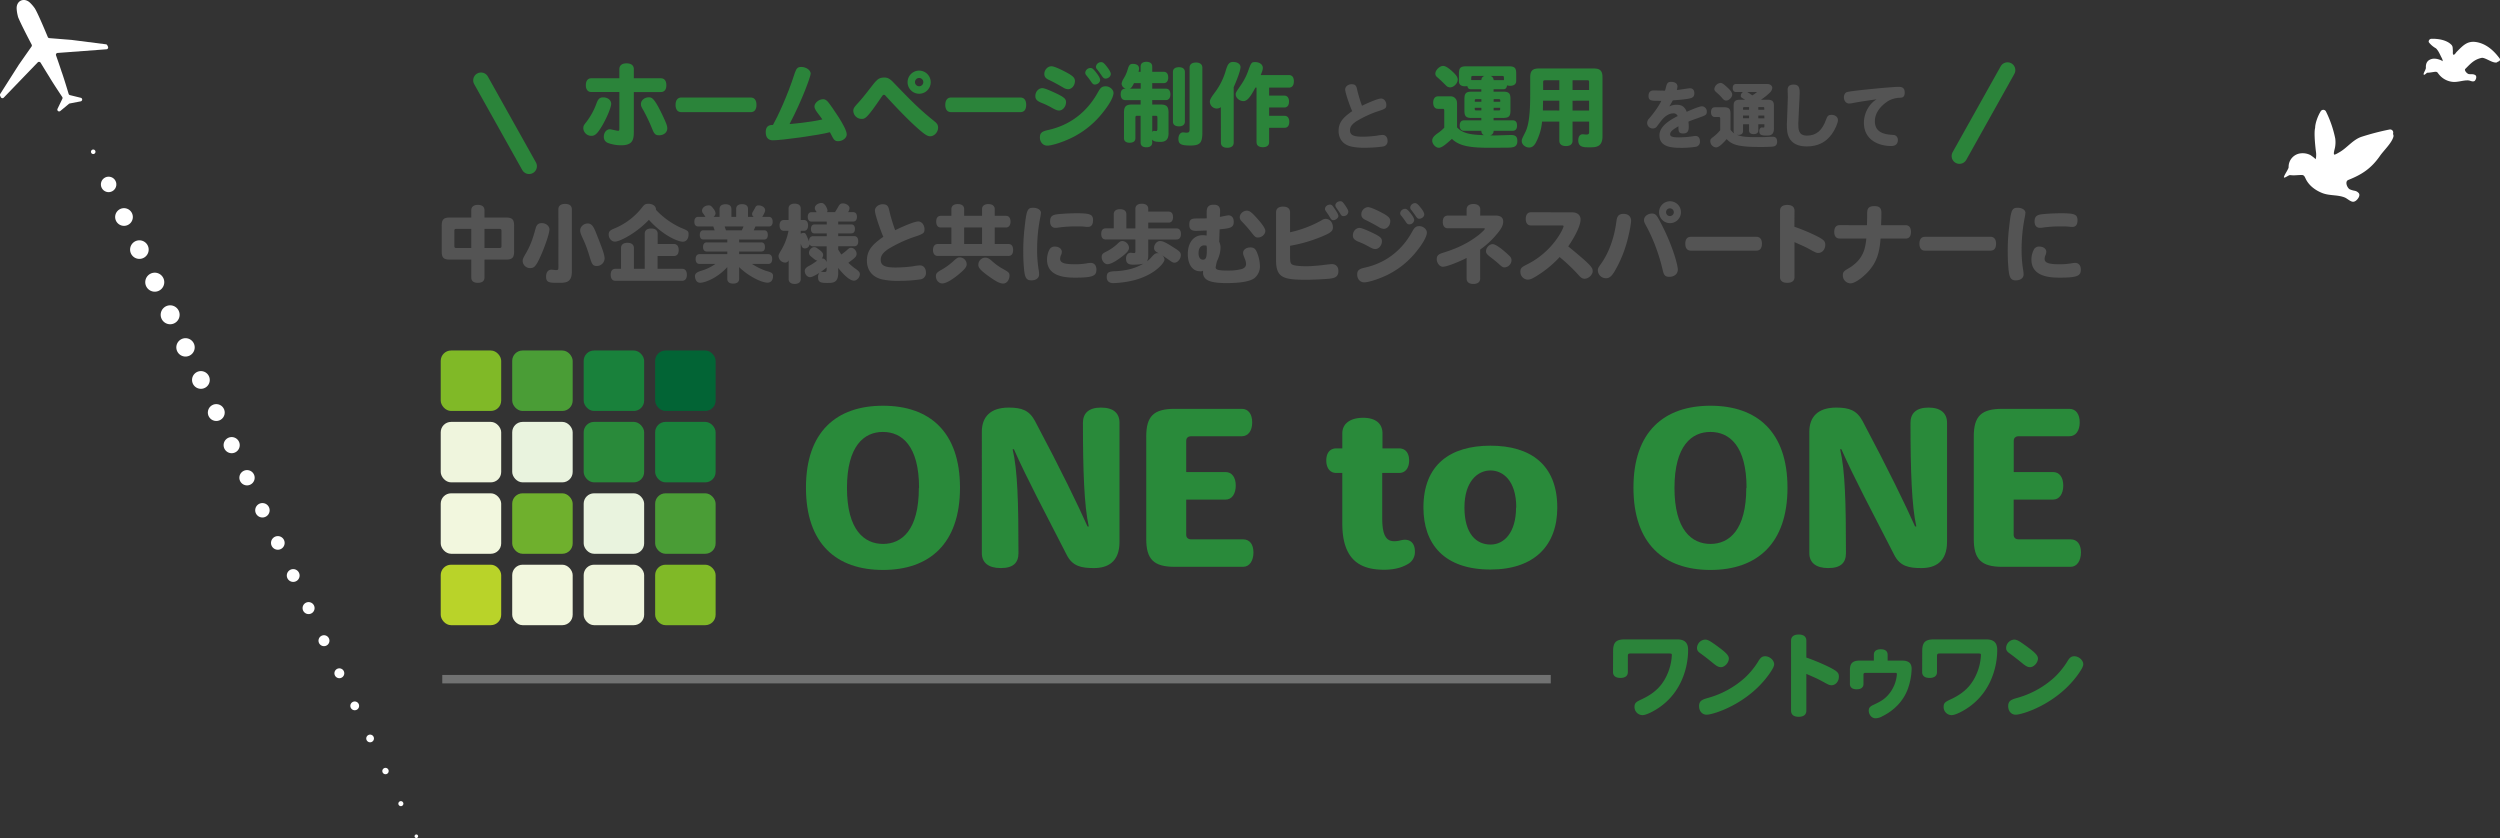 <svg xmlns="http://www.w3.org/2000/svg" viewBox="0 0 1801.45 603.86"><rect x="0" y="0" width="1801.45" height="603.86" fill="#333333" stroke="none"/><defs><style>.cls-1{fill:#545454;}.cls-2,.cls-3{fill:#2b843a;}.cls-3{stroke:#2b843a;stroke-linecap:round;stroke-width:11.27px;}.cls-3,.cls-4{stroke-miterlimit:10;}.cls-4{fill:none;stroke:#cecfcf;stroke-width:6.08px;opacity:0.4;}.cls-5{fill:#fff;}.cls-6{fill:#80b927;}.cls-7{fill:#19813b;}.cls-8{fill:#026435;}.cls-9{fill:#4a9d36;}.cls-10{fill:#eff5dd;}.cls-11{fill:#298a3a;}.cls-12{fill:#e9f3de;}.cls-13{fill:#f2f7de;}.cls-14{fill:#6fb02d;}.cls-15{fill:#b9d329;}</style></defs><g id="レイヤー_2" data-name="レイヤー 2"><g id="レイヤー_1-2" data-name="レイヤー 1"><path class="cls-1" d="M339.6,156.75v-5.34c0-2.39,1.72-3.8,4.73-3.8s4.78,1.35,4.78,3.8v5.34h15.65c4.29,0,5.7,1.41,5.7,5.71v18.89c0,4.3-1.41,5.71-5.7,5.71H349.11V200c0,2.46-1.65,3.81-4.78,3.81s-4.73-1.35-4.73-3.81V187.06H324c-4.3,0-5.71-1.41-5.71-5.71V162.46c0-4.3,1.41-5.71,5.71-5.71Zm0,8.16H328.74c-1,0-1.35.31-1.35,1.35v11.1c0,1,.31,1.35,1.35,1.35H339.6Zm9.51,0v13.8H360c1.05,0,1.35-.3,1.35-1.35v-11.1c0-1-.3-1.35-1.35-1.35Z"/><path class="cls-1" d="M395.92,165.28c0,3.25-3.8,13.5-5.95,18.34-3.56,8-4.85,9.57-8,9.57a5.32,5.32,0,0,1-5.34-5c0-1.59.31-2.14,3-6.87,3.38-6.13,4.79-11.16,6.38-16.93.68-2.46,2-3.62,4.42-3.62C393.41,160.8,395.92,162.88,395.92,165.28Zm6.44-14.48c0-2.52,1.72-3.87,4.85-3.87s4.85,1.35,4.85,3.87v45c0,8-4.67,8-9.57,8-6.38,0-9,0-9-4.48,0-3.07,1.47-5,3.86-5,1,0,2.52.31,3.13.31,1.6,0,1.9-.31,1.9-2ZM429.18,167c4.35,10.92,6.44,16.25,6.5,19.26a5.61,5.61,0,0,1-5.58,5.4c-3.26,0-3.62-1.35-5.77-8.47a89.39,89.39,0,0,0-3.68-9.87c-2-4.3-2.58-5.59-2.58-7.37,0-2.57,2.58-4.91,5.34-4.91C425.92,161,427.4,162.58,429.18,167Z"/><path class="cls-1" d="M490.46,164.05c5.4,2.21,5.71,2.45,5.71,4.91,0,3.07-1.66,5.21-4.17,5.21-3.25,0-14-4.17-24.42-15.76a68.07,68.07,0,0,1-12.4,10.24c-5.27,3.38-9.93,5.46-12.08,5.46-2.4,0-4.48-2.33-4.48-5,0-2.15.8-3.07,3.62-4.29a48.77,48.77,0,0,0,20.43-15.34c1.6-2.09,2.45-2.64,4.42-2.64,4.05,0,5.83,2.45,5.58,4.36A57.28,57.28,0,0,0,490.46,164.05Zm-16.62,29.64h17.67c2.21,0,3.43,1.53,3.43,4.29s-1.22,4.36-3.43,4.36h-48c-2.21,0-3.44-1.54-3.44-4.36s1.23-4.29,3.44-4.29h4v-15c0-2.39,1.72-3.74,4.61-3.74s4.66,1.35,4.66,3.74v15h7.79V168.41c0-2.4,1.66-3.75,4.66-3.75s4.67,1.35,4.67,3.75v7.42h11.65c2.21,0,3.5,1.53,3.5,4.36s-1.29,4.29-3.5,4.29H473.84Z"/><path class="cls-1" d="M532.61,172.58v2.09h15.95c1.72,0,2.64,1.16,2.64,3.31s-.92,3.25-2.64,3.25H532.61v1.9h20.92c1.84,0,2.89,1.29,2.89,3.56s-1,3.5-2.89,3.5H541.87a45.51,45.51,0,0,0,9.88,4.91c4,1.16,5.28,1.53,5.28,3.86,0,2.89-1.53,4.73-3.93,4.73-4.78,0-14.66-5.34-20.49-11.23v8.47c0,2.2-1.53,3.43-4.29,3.43s-4.24-1.23-4.24-3.43v-8.47c-7.54,8.28-16.44,11.29-19.57,11.29-3.56,0-3.74-4.48-3.74-4.6,0-2.64,2.27-3.32,5.4-4.3a33.37,33.37,0,0,0,9.32-4.66H504.08c-1.78,0-2.82-1.29-2.82-3.5s1-3.56,2.82-3.56h20v-1.9H509.23c-1.65,0-2.63-1.17-2.63-3.25s1-3.31,2.63-3.31h14.85v-2.09H506.9c-1.72,0-2.64-1.17-2.64-3.31s.92-3.32,2.64-3.32H515c-.31-.61-.61-1.65-1-2.76H503.1c-1.78,0-2.76-1.23-2.76-3.43s1-3.5,2.76-3.5h5.21c-.55-.92-1.22-1.84-1.84-2.7a3.24,3.24,0,0,1-.61-1.72c0-2.15,2.21-3.86,4.91-3.86,1.16,0,1.78.36,3.13,2.2a6.51,6.51,0,0,1,1.71,3.44,3.68,3.68,0,0,1-1.41,2.64h4.3v-5.65c0-2.21,1.53-3.43,4.29-3.43s4.24,1.22,4.24,3.43v5.65h3.43v-5.71c0-2.21,1.54-3.43,4.3-3.43s4.23,1.22,4.23,3.43v5.71h4.11c-.86-.74-1.16-1.17-1.16-2a4,4,0,0,1,.67-1.9c.61-1,1.41-2.39,1.9-3.37a2.25,2.25,0,0,1,2-1c2.64,0,4.85,1.59,4.85,3.49,0,.86-.56,2.27-2.09,4.79H554c1.78,0,2.76,1.23,2.76,3.5s-1,3.43-2.76,3.43h-9.69c-.37,1-.86,2-1.17,2.76h7.49c1.72,0,2.64,1.17,2.64,3.32s-.92,3.31-2.64,3.31Zm-10.43-9.39c.31,1,.67,2,.92,2.76h11.41a17.73,17.73,0,0,0,1.23-2.76Z"/><path class="cls-1" d="M588.5,152.88c-1-1.47-1.35-2-1.35-3.06,0-1.84,2.39-3.56,4.85-3.56,2.63,0,4.29,4.54,4.29,5.4a2.25,2.25,0,0,1-.43,1.22h5.83c.74-1.22,1.47-2.33,2.15-3.55,1.1-2.09,1.9-2.77,3.37-2.77,2.58,0,4.91,1.6,4.91,3.38a5.7,5.7,0,0,1-1,2.94h3.68c1.72,0,2.7,1.23,2.7,3.38s-1,3.37-2.7,3.37H604v2.09h9.45c1.66,0,2.58,1.16,2.58,3.25s-.92,3.19-2.58,3.19H604v2h11.54c1.84,0,2.88,1.28,2.88,3.68s-1,3.62-2.88,3.62H604v2.39c.92,1.53,1.66,2.7,2.27,3.56.06-.06,2.82-2.09,3.32-2.58,2.33-2.15,2.57-2.27,3.74-2.27,2,0,3.92,2.15,3.92,4.3s-1.53,3.19-5.95,6.5a49.06,49.06,0,0,0,4.54,3.87c2.95,2,3.75,2.88,3.75,4.35,0,2.33-2.15,4.66-4.24,4.66-4.41,0-11.23-9-11.35-9.2v3.68c0,7.18-3.92,7.18-8,7.18-5.15,0-6.5-.86-6.5-4.05a4.67,4.67,0,0,1,1-3.31c-2.57,1.66-5.33,3.19-6.81,3.19-2,0-3.8-2.15-3.8-4.42,0-1.47.86-2.51,3-3.68a26.57,26.57,0,0,0,3.37-2c1.72-1.17,2.21-1.54,2.82-1.9-1.22,0-1.65-.37-5.4-3.56a3.23,3.23,0,0,1-.73-2c0-2,1.9-4.11,3.74-4.11,1,0,1.35.19,2.82,1.29,3,2.15,3.62,3,3.62,4.42a3.57,3.57,0,0,1-1,2.45c1.1-.06,2.39.19,3.56,2.58V177.49H585.8a2.66,2.66,0,0,1-2.45-1.41A3.32,3.32,0,0,1,580,179c-1.53,0-2.21-.74-3-3.5v25.59c0,2.21-1.59,3.5-4.35,3.5s-4.36-1.29-4.36-3.5V187.49a2.6,2.6,0,0,1-2.45,1.72A4.89,4.89,0,0,1,561,184.6c0-.92.25-1.53,1.78-4.11a42.46,42.46,0,0,0,5.4-14.17h-3.31c-2,0-3.13-1.41-3.13-3.93s1.16-3.86,3.13-3.86h3.37v-8.28c0-2.21,1.6-3.5,4.36-3.5S577,148,577,150.25v8.28h2.21c2,0,3.07,1.41,3.07,3.93s-1.1,3.86-3.07,3.86H577v2.09a4.36,4.36,0,0,1,2-.56c1.47,0,1.59.25,4,6.2-.19-3.43,2-3.86,2.88-3.86h9.88v-2h-8.9c-1.59,0-2.51-1.16-2.51-3.19s.92-3.25,2.51-3.25h8.9v-2.09h-11c-1.71,0-2.7-1.22-2.7-3.37s1-3.38,2.7-3.38Zm3.68,43c.43,0,1.11.13,1.66.13,1.84,0,1.84-.31,1.84-3.38a37.83,37.83,0,0,1-4.42,3.44A2.09,2.09,0,0,1,592.18,195.89Z"/><path class="cls-1" d="M630.46,151.66c0-2.4,2.58-4.48,5.58-4.48,2.7,0,3.93,1,4.54,3.62a118.23,118.23,0,0,0,4.48,15.09c3.13-1.59,13.38-6.32,16.63-6.32,2.46,0,4.48,2.52,4.48,5.58s-.92,3.44-8.9,6.08a95.85,95.85,0,0,0-17.3,8.28c-3.8,2.58-5.34,4.79-5.34,7.67,0,4.11,2.89,5.59,10.8,5.59a99.69,99.69,0,0,0,12.27-.86,37.73,37.73,0,0,1,5.22-.68c2.51,0,4.29,2.09,4.29,5.09a4.62,4.62,0,0,1-4,5,108,108,0,0,1-15.4,1.05,51.43,51.43,0,0,1-12.2-1.05c-6.94-1.59-10.93-6.56-10.93-13.49,0-6,2.52-10.25,8.84-15a24.19,24.19,0,0,1,3-2.14C634.76,166.75,630.46,154.79,630.46,151.66Z"/><path class="cls-1" d="M685.55,155.52v-4.78c0-2.34,1.66-3.68,4.61-3.68s4.6,1.34,4.6,3.68v4.78h12.88v-4.78c0-2.34,1.66-3.68,4.54-3.68s4.6,1.34,4.6,3.68v4.78h8c2.15,0,3.37,1.47,3.37,4.17s-1.22,4.24-3.37,4.24h-8v11.9h9.88c2.21,0,3.38,1.53,3.38,4.3s-1.17,4.29-3.38,4.29H675.74c-2.15,0-3.44-1.59-3.44-4.29s1.29-4.3,3.44-4.3h9.81v-11.9H678c-2.21,0-3.38-1.47-3.38-4.24s1.17-4.17,3.38-4.17Zm8.65,39.15c-3.43,3.37-11.1,9.57-15.21,9.57-2.52,0-4.6-2.33-4.6-5.22,0-1.9.73-2.76,4-4.6a46.48,46.48,0,0,0,8-5.7c2.76-2.52,3.56-3.26,5.28-3.26a5.1,5.1,0,0,1,4.91,4.91C696.54,191.78,695.86,193,694.2,194.67Zm13.44-30.74H694.76v11.9h12.88Zm7.3,24.29a41.63,41.63,0,0,0,7.49,5.4c4.54,2.52,5,3,5,5,0,3.13-2.09,5.71-4.54,5.71-2,0-4.42-1.1-8.34-3.8-9.09-6.2-9.58-8-9.58-9.88a5.11,5.11,0,0,1,5-5C711.51,185.65,712.67,186.2,714.94,188.22Z"/><path class="cls-1" d="M750.09,153.31a32.69,32.69,0,0,1-.61,3.93,118.86,118.86,0,0,0-2.15,22.15,92,92,0,0,0,1,14.42,22.61,22.61,0,0,1,.43,4.05c0,2.45-2.27,4.17-5.58,4.17-4.48,0-5-3.19-5.58-12-.19-2.76-.25-5.33-.25-8.65a139.16,139.16,0,0,1,1-17.73c1.35-12.33,2-13.93,6.14-13.93C747.58,149.69,750.09,151.29,750.09,153.31Zm15,28.17a4.81,4.81,0,0,1-.56,2.39,6.3,6.3,0,0,0-.61,2.64c0,2.88,2.88,3.92,10.86,3.92a48.73,48.73,0,0,0,8.34-.67,16,16,0,0,1,2.89-.31c2.45,0,4.05,1.84,4.05,4.79,0,4.42-2.21,5.83-15.22,5.83-7,0-20.37-.68-20.37-13a15.54,15.54,0,0,1,1.72-7.18,4.1,4.1,0,0,1,3.87-2.21C763,177.67,765.13,179.27,765.13,181.48Zm22.51-22.64c0,3.06-1.29,4.66-3.62,4.66-.43,0-1.1,0-1.71-.06a38.1,38.1,0,0,0-5.65-.31,96.6,96.6,0,0,0-13.62.8,14.07,14.07,0,0,1-2.52.24c-2.39,0-3.8-1.71-3.8-4.54,0-4.84,2.82-5.09,8.28-5.52,3.93-.31,7.43-.43,11.11-.43C785.68,153.68,787.64,154.54,787.64,158.84Z"/><path class="cls-1" d="M818.13,164.6V150.49c0-2.33,1.66-3.68,4.66-3.68s4.61,1.35,4.61,3.68v2h14.72c2,0,3.13,1.41,3.13,3.92s-1.1,4-3.13,4H827.4v4.17h20.37c2,0,3.19,1.41,3.19,4s-1.17,4-3.19,4H827.4v11.78a8.51,8.51,0,0,1-.86,3.93A18.86,18.86,0,0,0,830,185c1.78-2,2.7-2.57,4-2.57a2.93,2.93,0,0,1,1.17.18c-2.76-1.41-3.56-2.33-3.56-3.93,0-2.63,2-5,4.3-5,2.08,0,4.35,1.11,10.49,5.1,3.74,2.33,4.48,3.25,4.48,5.09,0,2.64-2.27,5.4-4.48,5.4-1.17,0-1.48-.12-4.11-2-2.27-1.53-4-2.76-4.91-3.37a4.33,4.33,0,0,1,1.72,3.19c0,2.33-7.55,11.84-24.3,15.4a73.4,73.4,0,0,1-12.52,1.53c-3.07,0-4.78-1.53-4.78-4.29,0-3.31,1.22-4.17,6.13-4.3a51.29,51.29,0,0,0,11.66-1.77,39.28,39.28,0,0,0,8.47-3.56,38.64,38.64,0,0,1-7.37.61c-3.55,0-5-1.35-5-4.42,0-2.45,1.41-4.17,3.38-4.17.37,0,1.9.25,2.21.25,1,0,1.16-.25,1.16-1.42v-8.4H796.72c-2.09,0-3.19-1.41-3.19-4s1.1-4,3.19-4h5.83V154.36c0-2.34,1.65-3.62,4.54-3.62s4.54,1.28,4.54,3.62V164.6Zm-4.6,13.93c0,1.9-1.29,3.44-5.4,6.63-4.48,3.43-8,5.21-10.12,5.21s-4.17-2.39-4.17-5.09c0-1.78.61-2.58,2.63-3.62a35.34,35.34,0,0,0,8.41-5.64c1.9-1.91,2.58-2.34,3.86-2.34A5.16,5.16,0,0,1,813.53,178.53Z"/><path class="cls-1" d="M879.48,178.22c0,2-.24,5.1-2.57,10.07a34.18,34.18,0,0,0-.93,4.41c0,1.72,2.09,2.27,8.78,2.27a38.46,38.46,0,0,0,10-1.1c2.09-.68,3.13-1.9,3.13-3.68a10,10,0,0,0-.8-3.44c-1.16-3-1.35-3.56-1.35-4.54,0-2.27,2.27-3.92,5.34-3.92,2.27,0,3.56.92,4.6,3.43a27.18,27.18,0,0,1,2.21,10,10.85,10.85,0,0,1-4,8.71c-4.17,3.13-14.11,3.56-20,3.56-8.1,0-13.07-1-15.28-3.25a5.7,5.7,0,0,1-1.72-3.74c0-1.41.06-1.78.06-2a3.09,3.09,0,0,1-2.14.49c-5.46,0-8.9-4.84-8.9-12.45,0-8.22,4.23-13.56,10.68-13.56a16.57,16.57,0,0,1,2.88.25c0-.8,0-.86.06-3.62-1.23,0-6.5.24-7.55.24-3.62,0-5-1.29-5-4.42,0-3.37,1.05-4.41,4.48-4.48,2.09-.06,6.57-.06,8.1-.12,0-1.1-.06-2.15-.06-3.25,0-3.37,0-6.57,5.09-6.57,3.19,0,4.6,1.42,4.6,4.61,0,1.53-.12,2.82-.18,4.17,1-.12,5.28-1.11,6.2-1.11,2.39,0,3.8,1.78,3.8,4.67,0,3.25-1.53,4.41-6.5,5-2.09.24-2.76.3-3.68.43-.13,2.94-.19,5.95-.31,8.89A9.26,9.26,0,0,1,879.48,178.22Zm-11.66-1.41c-2.63,0-4.17,2-4.17,5.65,0,2.94,1.17,4.66,3.19,4.66s2.76-1.53,2.76-6.56a14.91,14.91,0,0,0-.18-3.5A5.74,5.74,0,0,0,867.82,176.81ZM903.66,155c1.53,1.6,8.1,8.47,8.1,11.35,0,2.52-2.46,4.79-5.34,4.79-1.6,0-2.27-.56-4.3-3.19a98.72,98.72,0,0,0-6.69-7.73c-1.65-1.66-2.08-2.4-2.08-3.75,0-2.39,2.51-4.66,5.09-4.66C900,151.78,901.32,152.58,903.66,155Z"/><path class="cls-1" d="M929.6,167.36a81.05,81.05,0,0,0,22.77-8.65,5.11,5.11,0,0,1,3-1c2.83,0,5.1,2.7,5.1,6.08,0,2.69-1.54,4-7.61,6.5a105.24,105.24,0,0,1-23.26,6.81v8c0,4,.37,5,2,5.76,1.23.56,5.34,1,9.69,1,2,0,5.09-.18,9.21-.55,1.47-.12,7.91-1,9.26-1,2.82,0,4.66,1.9,4.66,4.85,0,5.34-3.62,5.58-11.16,6-4.05.25-9,.43-12.15.43-16,0-21.6-1.35-21.6-13.87V152.88c0-2.57,1.84-4,5-4,3.44,0,5.09,1.48,5.09,4.36Zm31.91-17.24c2.21,3.19,2.88,4.6,2.88,5.59,0,1.35-2,2.94-3.62,2.94-1.1,0-1.53-.43-2.82-2.64a13.8,13.8,0,0,0-1.29-2c-1.78-2.58-1.9-2.7-1.9-3.5,0-1.59,1.72-3.07,3.56-3.07C959.55,147.48,960,147.85,961.51,150.12Zm4.36-5.09c1.22,0,1.78.49,3.8,3.5,1.35,2,1.9,3.19,1.9,4.11a3.35,3.35,0,0,1-3.5,3.07c-1.1,0-1.53-.31-2.45-2-.49-.8-1-1.59-1.84-2.76-1.35-1.9-1.53-2.27-1.53-3C962.25,146.32,963.9,145,965.87,145Z"/><path class="cls-1" d="M988,167.3c6.38,2.95,7.79,4.17,7.79,6.51,0,2.94-2.21,5.64-4.72,5.64-1.11,0-2.09-.31-4.36-1.53a55.88,55.88,0,0,0-7.85-3.75c-3-1.28-4-2.45-4-4.54,0-2.94,2.15-5.4,4.78-5.4C980.77,164.23,983.35,165.15,988,167.3Zm40.19.19c0,2.76-2.7,7.73-7.55,13.74a61.13,61.13,0,0,1-23.38,18c-5.58,2.45-11.53,4.23-14.29,4.23s-5-2.33-5-5.52c0-3,1.16-4.11,5.15-5,5.77-1.35,23.44-5.52,34.67-26.38,1.53-2.76,2.7-3.62,5-3.62C1025.5,163,1028.14,165.15,1028.14,167.49ZM993.9,152.33c6.38,3.25,7.91,4.6,7.91,7.06,0,2.94-2.14,5.52-4.66,5.52a7,7,0,0,1-3.5-1.23c-3.8-2.21-7.3-4.05-9.87-5.27-2-1-2.83-2.15-2.83-3.93a5.19,5.19,0,0,1,4.79-5.22C987.09,149.26,989.79,150.31,993.9,152.33Zm22.27,1c1.84,2.28,2.89,4.18,2.89,5.22a3.52,3.52,0,0,1-3.62,3.13c-1,0-1.48-.37-2.52-1.9-.61-1-2-2.83-3.07-4.17a2.87,2.87,0,0,1-.92-2,3.59,3.59,0,0,1,3.5-3.13C1013.6,150.49,1014.27,151,1016.17,153.37Zm7.37-3.92c1.84,2.27,2.76,4.05,2.76,5.09,0,1.6-1.72,3.13-3.62,3.13-1,0-1.48-.37-2.52-1.9s-1.47-2.15-3.07-4.24a2.85,2.85,0,0,1-.92-2,3.54,3.54,0,0,1,3.5-3.13C1020.84,146.44,1021.57,147,1023.54,149.45Z"/><path class="cls-1" d="M1066.6,155.34h11.23c3.44,0,5.34,1.53,5.34,4.23,0,3-1.41,5.52-5.59,10.31a59.6,59.6,0,0,1-11,9.94v20.92c0,2.46-1.78,3.87-4.91,3.87s-4.85-1.41-4.85-3.87V185.83c-2.76,1.6-13.74,6.38-17.11,6.38-2.52,0-4.42-3-4.42-5.33,0-2.09.61-3.5,3.74-4.48,6-1.91,16.26-5.1,26.38-13,2.64-2.15,4.54-4,4.54-4.6,0-.19-.3-.31-.85-.31h-25.84c-2.33,0-3.62-1.66-3.62-4.6s1.29-4.54,3.62-4.54h13.56V151c0-2.57,1.78-4,4.91-4s4.91,1.41,4.91,4ZM1088,184.73a4,4,0,0,1,1.17,2.94,5.31,5.31,0,0,1-5,5c-1.23,0-2-.43-4.11-2.45-.92-.86-4.18-3.56-5.46-4.48-3-2.27-3.81-3.19-3.81-4.72,0-2.52,2.39-5.1,4.79-5.1C1078.93,176,1086.79,183.5,1088,184.73Z"/><path class="cls-1" d="M1132.8,153c3.8,0,6.13,2,6.13,5.21,0,6.38-8.22,18.41-8.89,19.33,16.93,13.87,17.61,15.34,17.61,17.91s-3,5.4-5.83,5.4c-1.35,0-2.33-.49-3.74-2a132.74,132.74,0,0,0-14.24-13.62,76.53,76.53,0,0,1-15.28,12.82c-4.29,2.76-5.89,3.44-7.73,3.44a5.52,5.52,0,0,1-5.27-5.77c0-2.76,1.28-3.37,5.33-5.46,18.35-9.33,25.77-25.77,25.77-27.18,0-.43-.24-.61-.86-.61h-22.58c-2.45,0-3.8-1.72-3.8-4.73s1.35-4.78,3.8-4.78Z"/><path class="cls-1" d="M1172.8,172.58a87.75,87.75,0,0,1-9.08,22.46c-2.21,3.86-4,5.46-6.45,5.46a5.84,5.84,0,0,1-5.89-5.59c0-1.47.25-2,2.33-4.91,5.53-7.67,9.45-18.4,11-30.18.37-2.7.74-5.71,5.15-5.71,3.44,0,5.46,1.9,5.46,5C1175.37,161,1174.21,167.12,1172.8,172.58Zm17.67-18.71c2,0,3.13.92,4.78,4,9.7,17.67,13.75,33,13.75,36.45,0,3-2.52,5.15-6.08,5.15-2.94,0-3.92-1-4.78-4.78a135.79,135.79,0,0,0-4.3-14.67,120.79,120.79,0,0,0-7.79-17.54c-1.11-2-1.41-2.83-1.41-3.87C1184.64,156,1187.28,153.87,1190.47,153.87Zm20.8-.92a7.92,7.92,0,0,1-7.92,7.85,7.89,7.89,0,1,1,7.92-7.85Zm-10.74,0a2.79,2.79,0,1,0,2.76-2.83A2.75,2.75,0,0,0,1200.53,153Z"/><path class="cls-1" d="M1218.38,180.62c-2.58,0-4-1.78-4-5s1.41-5,4-5h47.24c2.58,0,4,1.78,4,5s-1.41,5-4,5Z"/><path class="cls-1" d="M1293,163.38a142.27,142.27,0,0,1,16,6.68c5.22,2.7,6.26,3.75,6.26,6.38,0,3.26-2.27,5.83-5,5.83-1.47,0-2-.3-6.93-3-2.15-1.23-6.38-3.07-10.25-4.79v25.16c0,2.7-1.84,4.17-5.21,4.17s-5.22-1.47-5.22-4.17v-47.8c0-2.7,1.84-4.17,5.22-4.17s5.21,1.47,5.21,4.17Z"/><path class="cls-1" d="M1345.31,162.27c.06-2.51.12-5.28.12-7.36,0-3.62,0-6.38,5.28-6.38,3.56,0,5,1.41,5,4.84,0,2.46-.12,6.08-.24,8.9h17.73c2.45,0,3.8,1.72,3.8,4.85s-1.35,4.78-3.8,4.78h-18.1c-.8,10.56-2.88,16.51-7.73,22.46-3.32,4-10,9.82-14.05,9.82a5.68,5.68,0,0,1-5.4-5.89c0-2.46,1-3.07,4.23-5,11.17-6.57,12-15.28,12.7-21.42h-19.26c-2.52,0-3.87-1.71-3.87-4.78s1.35-4.85,3.87-4.85Z"/><path class="cls-1" d="M1387.09,180.62c-2.58,0-4-1.78-4-5s1.41-5,4-5h47.24c2.58,0,4,1.78,4,5s-1.41,5-4,5Z"/><path class="cls-1" d="M1459.48,153.31a32.69,32.69,0,0,1-.61,3.93,118.86,118.86,0,0,0-2.15,22.15,92,92,0,0,0,1,14.42,22.61,22.61,0,0,1,.43,4.05c0,2.45-2.27,4.17-5.58,4.17-4.48,0-5-3.19-5.58-12-.19-2.76-.25-5.33-.25-8.65a139.16,139.16,0,0,1,1-17.73c1.35-12.33,2-13.93,6.14-13.93C1457,149.69,1459.48,151.29,1459.48,153.31Zm15,28.17a4.81,4.81,0,0,1-.56,2.39,6.3,6.3,0,0,0-.61,2.64c0,2.88,2.88,3.92,10.86,3.92a48.81,48.81,0,0,0,8.34-.67,16,16,0,0,1,2.89-.31c2.45,0,4,1.84,4,4.79,0,4.42-2.21,5.83-15.22,5.83-7.06,0-20.37-.68-20.37-13a15.54,15.54,0,0,1,1.72-7.18,4.09,4.09,0,0,1,3.86-2.21C1472.43,177.67,1474.52,179.27,1474.52,181.48ZM1497,158.84c0,3.06-1.29,4.66-3.62,4.66-.43,0-1.1,0-1.72-.06a37.91,37.91,0,0,0-5.64-.31,96.6,96.6,0,0,0-13.62.8,14.07,14.07,0,0,1-2.52.24c-2.39,0-3.8-1.71-3.8-4.54,0-4.84,2.82-5.09,8.28-5.52,3.93-.31,7.43-.43,11.11-.43C1495.07,153.68,1497,154.54,1497,158.84Z"/><path class="cls-2" d="M431.07,94.88c-1.75,2.21-3.05,3-4.92,3a5.74,5.74,0,0,1-5.83-5.5c0-1.43.38-2.21,1.81-4a48.83,48.83,0,0,0,7.51-13.41c1.37-3.82,2.47-4.8,5.12-4.8,3.18,0,5.64,2,5.64,4.6C440.4,78,435.41,89.18,431.07,94.88ZM446.3,66.31H426.15c-2.53,0-4-1.75-4-4.92s1.43-5,4-5H446.3V49.86c0-2.73,1.87-4.22,5.18-4.22s5.25,1.49,5.25,4.22V56.4h19.43c2.53,0,4,1.75,4,5s-1.43,4.92-4,4.92H456.73v27.8c0,5.76-.2,10.56-9,10.56a27,27,0,0,1-9.52-1.62,4.56,4.56,0,0,1-3.11-4.54c0-3,1.94-5.38,4.34-5.38.84,0,5.05,1.11,6,1.11.65,0,.85-.26.85-1.56Zm28.5,31.17c-2.39,0-3.43-1-4.79-4.48a126.69,126.69,0,0,0-6.48-13.67c-1.43-2.33-1.69-3.17-1.69-4.4,0-2.59,2.6-4.8,5.58-4.8,2.2,0,4,0,10.82,14.71,2.13,4.67,2.59,6.09,2.59,7.65C480.83,95.4,478.37,97.48,474.8,97.48Z"/><path class="cls-2" d="M491,80.82c-2.72,0-4.21-1.87-4.21-5.24s1.49-5.32,4.21-5.32h49.89c2.72,0,4.21,1.88,4.21,5.32s-1.49,5.24-4.21,5.24Z"/><path class="cls-2" d="M572.76,52.45c1.1-3.24,2.14-4.21,4.6-4.21,3.56,0,6.8,2.33,6.8,4.85,0,1.82-6,18.79-15.22,36.29.39,0,14.57-1.17,23.64-3.31-.45-.71-.9-1.36-1.55-2.2-2.92-3.76-4.15-5.38-4.15-7.19,0-2.53,3.24-5.19,6.22-5.19,1.56,0,2.72.78,4.28,2.86,1.23,1.68,12.76,17.36,12.76,22.54,0,2.59-3,4.86-6.35,4.86-1.81,0-2.72-.65-3.82-2.78-.71-1.49-1.36-2.66-1.94-3.7-8.3,2.21-34.92,5.83-41.08,5.83-3.43,0-5.18-2.07-5.18-5.83S553.39,90,557,90C560.13,84.52,567.51,69,572.76,52.45Z"/><path class="cls-2" d="M643.51,59.12c12.76,13.22,18.72,19.37,29.67,28.18,2.2,1.75,2.79,2.79,2.79,4.73,0,3.18-2.72,6.16-5.71,6.16-2.2,0-4.34-1.49-11.14-7.65-8.94-8.23-19.57-20-20-20.41-1.3-1.55-1.62-1.81-2.21-1.81s-.84.32-1.81,1.68c-10.5,15.49-11.73,15.68-14.32,15.68a6,6,0,0,1-5.9-5.7c0-1.75.52-2.59,3.05-5.38,3.3-3.62,4.08-4.6,11.27-13.8,3.18-4,4.67-4.92,8.1-4.92C638.84,55.88,640.59,56.08,643.51,59.12Zm27.14.13a8.33,8.33,0,1,1-8.29-8.36A8.34,8.34,0,0,1,670.65,59.25Zm-11.33,0a3,3,0,0,0,3,2.92,3,3,0,1,0-3-2.92Z"/><path class="cls-2" d="M685.36,80.82c-2.72,0-4.21-1.87-4.21-5.24s1.49-5.32,4.21-5.32h49.89c2.72,0,4.21,1.88,4.21,5.32s-1.49,5.24-4.21,5.24Z"/><path class="cls-2" d="M759.93,66.77c6.74,3.11,8.23,4.4,8.23,6.86,0,3.11-2.33,6-5,6-1.17,0-2.2-.32-4.6-1.62a58.9,58.9,0,0,0-8.29-4c-3.18-1.36-4.22-2.59-4.22-4.79,0-3.11,2.27-5.7,5.06-5.7C752.35,63.53,755.07,64.5,759.93,66.77Zm42.44.19c0,2.92-2.85,8.16-8,14.51a64.46,64.46,0,0,1-24.69,19c-5.89,2.59-12.18,4.47-15.09,4.47s-5.25-2.46-5.25-5.83c0-3.18,1.23-4.34,5.44-5.31C760.9,92.42,779.56,88,791.42,66c1.62-2.92,2.85-3.82,5.31-3.82C799.58,62.17,802.37,64.5,802.37,67ZM766.21,51c6.74,3.43,8.36,4.86,8.36,7.45,0,3.11-2.27,5.83-4.92,5.83a7.41,7.41,0,0,1-3.7-1.3c-4-2.33-7.7-4.27-10.43-5.57-2.13-1-3-2.27-3-4.15,0-2.91,2.4-5.5,5.06-5.5C759,47.72,761.87,48.82,766.21,51Zm23.52,1.1c1.95,2.4,3,4.4,3,5.51,0,1.74-1.82,3.3-3.83,3.3-1,0-1.55-.39-2.65-2-.65-1-2.14-3-3.24-4.4a3,3,0,0,1-1-2.14A3.78,3.78,0,0,1,785.78,49C787,49,787.72,49.6,789.73,52.06Zm7.78-4.15c1.94,2.4,2.91,4.28,2.91,5.38,0,1.68-1.81,3.3-3.82,3.3-1,0-1.55-.39-2.66-2s-1.55-2.26-3.24-4.47a3,3,0,0,1-1-2.07,3.74,3.74,0,0,1,3.7-3.3C794.66,44.74,795.43,45.32,797.51,47.91Z"/><path class="cls-2" d="M810.85,72.14c-2.07,0-3.3-1.49-3.3-4.14,0-4.09,2.52-4.09,3.76-4.09a4,4,0,0,1-3.11-3.62,9.26,9.26,0,0,1,1.29-3.37,26.8,26.8,0,0,0,3.18-7.13c.84-2.91,1.68-3.76,3.69-3.76,1.62,0,5.76.46,4,5.7h1.55V47.91c0-2.14,1.49-3.37,4.15-3.37s4.21,1.23,4.21,3.37v3.82h8.29c2.07,0,3.24,1.49,3.24,4.09s-1.17,4.08-3.24,4.08h-8.29v4h9.85c2.07,0,3.24,1.49,3.24,4.09s-1.17,4.14-3.24,4.14h-9.85v3.18h5.76c4.67,0,6,1.36,6,6.09V96.24c-.06,2.85-.84,6-5.77,6-3.62,0-5.18-.45-6-1.69v2.21c0,2.14-1.49,3.37-4.21,3.37s-4.15-1.23-4.15-3.37V83.42h-2.2c-1.43,0-1.56.19-1.56,2.13v14c0,2.14-1.42,3.3-4.14,3.3s-4.09-1.23-4.09-3.3V81.41c0-4.73,1.37-6.09,6-6.09h6V72.14Zm6.29-12.24c-1.3,2.72-2.08,3.56-3,4h7.84v-4Zm13.15,23.52V95.08a1.46,1.46,0,0,1,1.36-.78c.39,0,.84.13,1.36.13.78,0,1-.45,1-2.2V84.84c0-1.16-.26-1.42-1.36-1.42Zm14.9-31.56c0-2.2,1.55-3.43,4.34-3.43s4.28,1.3,4.28,3.43V87.63c0,2.14-1.56,3.43-4.28,3.43s-4.34-1.23-4.34-3.43Zm12-3.11c0-2.33,1.68-3.69,4.6-3.69s4.6,1.36,4.6,3.69V95.6c0,7.38-1.75,9.26-8.56,9.26s-8.68-1-8.68-4.86c0-2.65,1.36-4.6,3.24-4.6.58,0,1.75.2,2.46.2,1.95,0,2.34-.46,2.34-2.66Z"/><path class="cls-2" d="M879.72,77.2a4.53,4.53,0,0,1-2.92,1,5,5,0,0,1-5-4.8c0-1.55.71-2.85,3.43-6.54a49,49,0,0,0,7.91-15.55c1.49-5.25,2.66-6.67,5.44-6.67,3.11,0,5.31,1.55,5.31,3.69,0,3.3-4.34,13.28-4.92,14.45v40c0,2.33-1.62,3.69-4.6,3.69s-4.6-1.29-4.6-3.69Zm25.72-14.06h-.84c-2.85,5.24-5.38,9.72-8.55,9.72-2.92,0-5.64-2.34-5.64-4.8,0-1.29.39-1.88,4-7.13a43.52,43.52,0,0,0,4.79-9.26c2.33-6.48,2.53-6.93,5.18-6.93,3.24,0,5.58,1.75,5.58,4.14,0,1.82-.91,3.57-1.49,5.19H928.7c2.4,0,3.63,1.62,3.63,4.53s-1.23,4.54-3.63,4.54H914.51V68.9H925.4c2.2,0,3.43,1.56,3.43,4.28s-1.23,4.28-3.43,4.28H914.51v6h11.08c2.2,0,3.43,1.56,3.43,4.34s-1.23,4.28-3.43,4.28H914.51v10.36c0,2.34-1.62,3.63-4.53,3.63s-4.54-1.29-4.54-3.63Z"/><path class="cls-1" d="M969.31,64.41c0-2,2.14-3.72,4.64-3.72,2.24,0,3.26.81,3.77,3a95.76,95.76,0,0,0,3.72,12.53C984,74.9,992.54,71,995.24,71c2,0,3.72,2.09,3.72,4.63s-.77,2.86-7.39,5a78.7,78.7,0,0,0-14.36,6.87c-3.16,2.14-4.43,4-4.43,6.37,0,3.41,2.39,4.63,9,4.63a82.17,82.17,0,0,0,10.19-.71,30.22,30.22,0,0,1,4.33-.56c2.09,0,3.56,1.73,3.56,4.23a3.83,3.83,0,0,1-3.31,4.12,90.4,90.4,0,0,1-12.78.87,43.07,43.07,0,0,1-10.14-.87c-5.75-1.32-9.06-5.45-9.06-11.2,0-5,2.08-8.51,7.33-12.48a19.88,19.88,0,0,1,2.5-1.78C972.88,76.94,969.31,67,969.31,64.41Z"/><path class="cls-2" d="M1076.27,94.24a3.18,3.18,0,0,1-2.53,3.3c1.1.06,2.27.06,3.5.06,1.81,0,9.91-.32,11.53-.32,3.37,0,4.6,1.23,4.6,4.41,0,4.73-3.56,4.73-8.75,4.73-2.65,0-7.64.06-11.4.06-13,0-21.51-1-27-6.41-5.25,4.79-7.58,6.41-9.46,6.41-2.26,0-4.73-2.72-4.73-5.12,0-1.94,1.17-3.43,4.54-5.76A28,28,0,0,0,1040.7,92V79.85c0-1.16-.2-1.42-1.17-1.42h-3.24c-2.27,0-3.56-1.62-3.56-4.47s1.29-4.54,3.56-4.54h9.07a4.44,4.44,0,0,1,3.56,1.75c.78,1,1,1.88,1,4.15V91.77c4.47,5,11.73,5.32,19.57,5.64-1.3-.39-2-1.49-2.08-3.17h-12.57c-1.87,0-3-1.36-3-3.76s1.11-3.76,3-3.76h12.57V85h-6.86c-4.15,0-5.32-1.17-5.32-5.31V71.3c0-4.08,1.17-5.25,5.32-5.25h6.86V64.3h-7.58c-1.42,0-2.2-.71-2.52-2.33a4,4,0,0,1-1.56.2c-2.91,0-4.47-1.17-4.47-3.5V53.22c0-4.34,1.1-5.44,5.44-5.44h30.39c4.34,0,5.44,1.1,5.44,5.44v5.06c0,2.27-1.55,3.56-4.4,3.56a8.87,8.87,0,0,1-2.21-.32c-.26,1.94-1.1,2.78-2.59,2.78h-7.12v1.75h6.86c4.15,0,5.32,1.17,5.32,5.25v8.36c0,4.14-1.17,5.31-5.32,5.31h-6.86v1.75h13.92c2,0,3,1.36,3,3.76s-1,3.69-3,3.76Zm-30-43c2.91,2.59,4.14,4.4,4.14,6.09,0,2.72-2.85,5.63-5.5,5.63a4,4,0,0,1-2.59-1c-3.44-3.43-3.83-3.82-6.87-6.48a3.2,3.2,0,0,1-1.17-2.46c0-2.46,3.11-5.51,5.57-5.51C1041.41,47.52,1043.22,48.56,1046.27,51.22Zm21.18,6.47a3.11,3.11,0,0,1,2.21-3h-8.43c-1.1,0-1.1.33-1.1,3Zm0,15.62V71.43h-3.75c-1,0-1,.19-1,1.88Zm0,4.34h-4.79a4.2,4.2,0,0,0,.13,1.55c.13.26.39.33.91.33h3.75Zm6.68-22.94a3.19,3.19,0,0,1,2.14,3h7.45c0-2.65,0-3-1.11-3Zm2.14,18.6h4.79c0-1.62,0-1.82-1-1.88h-3.75Zm0,4.34v1.88H1080c1,0,1-.2,1-1.88Z"/><path class="cls-2" d="M1133.15,87.63v13.8c0,2.46-1.69,3.82-4.73,3.82s-4.8-1.36-4.8-3.82V87.63h-12.44a39.65,39.65,0,0,1-3.82,13.8c-1.55,3.43-3.17,4.86-5.51,4.86-2.78,0-5.31-2.21-5.31-4.6,0-1.3.2-1.75,2.53-6.35,2.59-5.12,3.56-13.54,3.56-27V55.82c0-4.86,1.62-6.48,6.48-6.48h39.13c4.8,0,6.48,1.62,6.48,6.48V98.25c0,7.91-5,7.91-9.46,7.91-4,0-8,0-8-5.06,0-2.72,1.17-4.34,3.24-4.34.39,0,2.2.2,2.53.2,1.55,0,2.07-.46,2.07-1.82V87.63Zm-9.53-8V72.53H1111.9c0,1.1-.13,6.09-.13,7.06Zm0-14.77v-7h-10.23c-1.17,0-1.43.26-1.43,1.43v5.57Zm9.53,0h11.92V59.25c0-1.17-.26-1.43-1.43-1.43h-10.49Zm0,7.71v7.06h11.92V72.53Z"/><path class="cls-1" d="M1196,72.66c-6.21,0-8.09,0-8.09-3.62,0-2.54,1.27-3.87,3.66-3.87,1.28,0,7,.16,8.2.16a14.44,14.44,0,0,0,.56-2c.82-3.52,1.53-4.33,3.87-4.33,2.86,0,4.54,1.22,4.54,3.36a10.79,10.79,0,0,1-.46,2.5c1.48-.11,8.76-1.28,9.42-1.28,2,0,3.21,1.33,3.21,3.62,0,3.41-2.19,3.77-8.2,4.48-1.73.21-5.3.51-7.28.61-.82,1.48-1.53,2.75-2.55,4.38a11.76,11.76,0,0,1,5.35-1.17c3.72,0,5.8,1.48,7.18,5.09.41-.25,8.81-4,11-4a3.7,3.7,0,0,1,3.47,4c0,1.89-.72,2.5-4.59,3.82-2.54,1-5.6,1.94-8.61,3.21.16,1.84.21,2.91.21,3.57,0,3.61-1.17,5-4.13,5-3.31,0-3.31-1.88-3.31-5.19-3,1.78-6,3.51-6,5.75,0,1.63,1.73,2.24,6.27,2.24a68.46,68.46,0,0,0,10.54-.86,9.34,9.34,0,0,1,1.58-.16c1.93,0,3.11,1.48,3.11,3.93a3.6,3.6,0,0,1-3,3.87,65.17,65.17,0,0,1-10.59.76c-6.52,0-15.59-.46-15.59-9,0-5.65,5.4-10,13.14-13.9a3.1,3.1,0,0,0-3.26-1.94c-2.8,0-6,1.94-8.5,5.2-1.28,1.63-1.94,2.55-3.06,4a3.53,3.53,0,0,1-3.06,1.68,4,4,0,0,1-4.12-3.92,4.55,4.55,0,0,1,1.47-3.31c5.76-6.72,8.36-11.76,8.71-12.63Z"/><path class="cls-1" d="M1256,94.51c0,1.68-1.22,2.7-3.21,2.7a8.68,8.68,0,0,1-1.43-.15c3.77,1.47,6.57,1.78,15.38,1.78q4.29,0,6.58-.15c1.68-.1,3.05-.16,3.87-.16,2.34,0,3.36,1.12,3.36,3.62,0,3.26-2.45,3.41-3.47,3.52-2.44.15-5,.25-7.94.25-15.43,0-20.88-1.22-24.91-5.7-3,3.41-5.65,6-7.74,6a4.48,4.48,0,0,1-4.07-4.44c0-1.42.2-1.68,2.44-3.36a31,31,0,0,0,4.69-4.58V85.44c0-.86-.26-1.12-1.07-1.12h-2.75c-1.79,0-2.81-1.27-2.81-3.51s1-3.52,2.81-3.52h6.52c3.61,0,4.73,1.13,4.73,4.74V93.44a9.66,9.66,0,0,0,2.8,2.75,2.93,2.93,0,0,1-.56-1.68V76.07c0-3.1,1.28-4.22,4.69-4.22h3.62c-2.86-1.58-3.16-1.79-3.16-2.76a3.35,3.35,0,0,1,1.63-2.8h-5.15c-1.42,0-2.29-1.07-2.29-2.85s.82-2.9,2.29-2.9h22.67c2,0,3.56,1.22,3.56,2.8a5,5,0,0,1-1.37,3,41.85,41.85,0,0,1-6.77,5.51h4.43c3.77,0,4.89,1.06,4.89,4.58v16c0,5.25-2.81,5.25-5.71,5.25-3.67,0-4.84-.76-4.84-3.11,0-1.88,1.12-2.75,1.79-2.75.2,0,1.22.1,1.42.1s.46-.25.46-.71V89.52H1267V94c0,1.68-1.17,2.65-3.36,2.65s-3.31-1-3.31-2.65V89.52H1256Zm-11.62-31.78c2.7,2.39,3.82,4,3.82,5.45,0,1.88-2.34,4.28-4.22,4.28-1.17,0-1.79-.36-3-1.79a30.35,30.35,0,0,0-3.72-3.71c-1.22-1.13-1.93-1.69-1.93-2.86a4.93,4.93,0,0,1,4.38-4.33C1240.9,59.77,1241.61,60.23,1244.41,62.73Zm12.69,14.41c-1.07,0-1.07.21-1.07,1.94h4.33V77.14Zm-1.07,8.1h4.33v-2H1256Zm3-18.95c1.23.67,2.45,1.63,3.72,2.45a36,36,0,0,0,3.41-2.45Zm12.33,12.79c0-1.73,0-1.94-1.07-1.94H1267v1.94Zm0,4.17H1267v2h4.38Z"/><path class="cls-1" d="M1296.82,66.7c0,3.57-1,19.15-1,22.31,0,4.07,0,8.71,6.22,8.71,6.67,0,11-3.62,13.85-11.72.87-2.49,1.78-3.26,3.77-3.26,2.75,0,4.74,1.58,4.74,3.82,0,2.09-2.09,6.88-4.44,10.09-4.33,6-10.23,8.86-18.08,8.86-6.21,0-10.49-2.09-12.68-6.26-1.22-2.29-1.63-4.84-1.63-9.68,0-.61.71-16.35.71-19.46,0-.86-.15-4.73-.15-5.55,0-2.39,1.43-3.61,4.38-3.61C1295.7,61,1296.82,62.47,1296.82,66.7Z"/><path class="cls-1" d="M1335,74.29a15.49,15.49,0,0,1-2.59.31c-2.09,0-3.72-1.94-3.72-4.44,0-1.93.86-3.41,2.24-3.82,3.21-1,32.49-3.76,37.08-3.76,3.26,0,4.48,1.17,4.48,4.27,0,1.58-.46,2.65-1.37,3.16-.36.26-.46.26-2.4.46a17.44,17.44,0,0,0-7.84,2.14c-1.33.81-9.88,6.06-9.88,14.72,0,6.11,3.71,9.22,11.71,9.78,2.45.2,2.55.2,3.16.56a3.46,3.46,0,0,1,1.68,3.26c0,2.8-1.68,4.28-4.79,4.28-9.42,0-19.66-4.64-19.66-16.76,0-6.88,3.67-13.6,9.17-16.91C1345.81,72.46,1339.9,73.32,1335,74.29Z"/><line class="cls-3" x1="346.61" y1="57.88" x2="381.25" y2="119.77"/><line class="cls-3" x1="1446.57" y1="50.53" x2="1411.94" y2="112.43"/><path class="cls-2" d="M1162.38,469.15c0-6.29,2.14-8.42,8.43-8.42h37.7c6.35,0,7.91,3.36,7.91,7.64,0,13.09-5.32,34.27-26.89,45-2.66,1.29-4.6,1.94-6.09,1.94a5.82,5.82,0,0,1-5.64-6c0-3,1.49-3.7,5.64-5.64,9.52-4.53,15-10.24,18.59-19.24a38.63,38.63,0,0,0,2.66-12.38c0-1-.26-1.16-2.07-1.16H1175c-1.62,0-2,.32-2,2v11.4c0,2.72-1.94,4.21-5.37,4.21s-5.32-1.49-5.32-4.21Z"/><path class="cls-2" d="M1240.06,480.75c-1.49,0-2.72-.59-4.73-2.14-3.17-2.59-6.28-5.12-10.17-7.91-1.68-1.23-2.33-2.2-2.33-3.82a6.23,6.23,0,0,1,5.77-6c1.81,0,3.24.71,7.58,3.82,7.45,5.32,9.59,7.52,9.59,9.85C1245.77,477.57,1242.79,480.75,1240.06,480.75Zm38.36-2.08c0,1.3-.84,3-2.85,6C1260.41,507,1234.69,515,1229.7,515c-3.11,0-5.38-2.59-5.38-6.16,0-4.14,2.66-4.86,7-6.09a65.93,65.93,0,0,0,26-14.38,56,56,0,0,0,9.91-12.24c1.5-2.4,2.73-3.24,4.73-3.24C1275.24,472.91,1278.42,475.76,1278.42,478.67Z"/><path class="cls-2" d="M1301.61,473.81a151.57,151.57,0,0,1,16.85,7.07c5.5,2.85,6.6,3.95,6.6,6.73,0,3.44-2.39,6.16-5.31,6.16-1.55,0-2.14-.33-7.32-3.18-2.27-1.29-6.74-3.24-10.82-5V512.1c0,2.85-1.94,4.41-5.51,4.41s-5.5-1.56-5.5-4.41V461.63c0-2.85,1.94-4.4,5.5-4.4s5.51,1.55,5.51,4.4Z"/><path class="cls-2" d="M1350.27,476V471.8c0-2.59,1.75-3.95,5-3.95s4.92,1.43,4.92,3.95V476h10.17c5,0,7.13,1.81,7.13,6.09a46.44,46.44,0,0,1-2.72,14.25c-3.18,8.81-10,15.68-18.47,19.83a10.37,10.37,0,0,1-4.92,1.42c-2.59,0-4.8-2.59-4.8-5.51,0-1.94.85-3,3.31-4.14,5.57-2.59,7.71-4,10.36-6.81a25.38,25.38,0,0,0,6.61-15.29c0-.71-.32-1-1-1h-21.9a1.09,1.09,0,0,0-1.17,1.17v6.8c0,2.53-1.75,3.89-4.92,3.89s-4.86-1.43-4.86-3.89v-10c0-4.8,2-6.8,6.93-6.8Z"/><path class="cls-2" d="M1385.12,469.15c0-6.29,2.14-8.42,8.42-8.42h37.71c6.35,0,7.91,3.36,7.91,7.64,0,13.09-5.32,34.27-26.89,45-2.66,1.29-4.6,1.94-6.09,1.94a5.81,5.81,0,0,1-5.64-6c0-3,1.49-3.7,5.64-5.64,9.52-4.53,15-10.24,18.59-19.24a38.63,38.63,0,0,0,2.66-12.38c0-1-.26-1.16-2.07-1.16h-27.6c-1.62,0-2,.32-2,2v11.4c0,2.72-1.94,4.21-5.38,4.21s-5.31-1.49-5.31-4.21Z"/><path class="cls-2" d="M1462.8,480.75c-1.49,0-2.72-.59-4.73-2.14-3.17-2.59-6.28-5.12-10.17-7.91-1.68-1.23-2.33-2.2-2.33-3.82a6.23,6.23,0,0,1,5.76-6c1.82,0,3.24.71,7.58,3.82,7.46,5.32,9.59,7.52,9.59,9.85C1468.5,477.57,1465.52,480.75,1462.8,480.75Zm38.36-2.08c0,1.3-.84,3-2.85,6C1483.15,507,1457.43,515,1452.44,515c-3.11,0-5.38-2.59-5.38-6.16,0-4.14,2.66-4.86,7-6.09a65.93,65.93,0,0,0,26-14.38,56,56,0,0,0,9.91-12.24c1.49-2.4,2.72-3.24,4.73-3.24C1498,472.91,1501.16,475.76,1501.16,478.67Z"/><line class="cls-4" x1="318.69" y1="489.4" x2="1117.45" y2="489.4"/><path class="cls-5" d="M58.48,72.93a1.51,1.51,0,0,1-.3.1l-7.93,1.53a1.12,1.12,0,0,0-.31.1,1.24,1.24,0,0,0-.27.17L43.44,80a1.67,1.67,0,0,1-.28.18,1.3,1.3,0,0,1-1.72-1.74l3.5-7.26a1.32,1.32,0,0,0-.08-1.29c-1.5-2.24-6.54-9.85-8.78-13.58l-.55-.94,0,0c-2-3.16-4.79-7.74-6.27-10.18a1.31,1.31,0,0,0-1-.62,1.3,1.3,0,0,0-.7.11,1.17,1.17,0,0,0-.38.28L2.7,70.35a1.26,1.26,0,0,1-.38.27,1.35,1.35,0,0,1-.69.12,1.31,1.31,0,0,1-1-.62l-.14-.23a1.25,1.25,0,0,1-.15-.36,1.27,1.27,0,0,0-.13-.32l-.08-.14a1.32,1.32,0,0,1,0-1.33L13.64,46.51l0,0,9.1-13a1.29,1.29,0,0,0,.08-1.35c-4-7.63-8.74-16.93-9.9-20.16l0-.11,0-.06A27.7,27.7,0,0,1,12,6.3C11.73.48,17.26-2,21.48,1.82a27.19,27.19,0,0,1,3.63,4.23l0,0,.06.1C27,9.14,31.12,18.71,34.43,26.67a1.29,1.29,0,0,0,1.1.8l15.81,1.27h.06l24.92,3.18a1.29,1.29,0,0,1,1.05.81l.06.16a2.19,2.19,0,0,0,.16.3,1.11,1.11,0,0,1,.18.34l.09.26a1.3,1.3,0,0,1-.67,1.6,1.16,1.16,0,0,1-.45.12L41.5,38.15a1.16,1.16,0,0,0-.45.12,1.27,1.27,0,0,0-.54.46,1.31,1.31,0,0,0-.14,1.14c.94,2.68,2.68,7.7,3.86,11.32v.05c.13.35.25.7.37,1,1.45,4.1,4.1,12.84,4.87,15.42a1.31,1.31,0,0,0,.94.88l7.82,1.93a1.3,1.3,0,0,1,.24,2.44Z"/><path class="cls-5" d="M67.19,111a1.63,1.63,0,1,1,1.62-1.62A1.63,1.63,0,0,1,67.19,111Z"/><circle class="cls-5" cx="78.27" cy="132.89" r="5.58" transform="translate(-63.2 194.3) rotate(-82.97)"/><path class="cls-5" d="M89.35,162.74a6.37,6.37,0,1,1,6.37-6.36A6.36,6.36,0,0,1,89.35,162.74Z"/><path class="cls-5" d="M100.44,186.55a6.69,6.69,0,1,1,6.69-6.69A6.69,6.69,0,0,1,100.44,186.55Z"/><path class="cls-5" d="M111.52,210.19a6.85,6.85,0,1,1,6.85-6.85A6.85,6.85,0,0,1,111.52,210.19Z"/><path class="cls-5" d="M122.61,233.65a6.82,6.82,0,1,1,6.82-6.82A6.83,6.83,0,0,1,122.61,233.65Z"/><path class="cls-5" d="M133.69,256.93a6.62,6.62,0,1,1,6.61-6.62A6.62,6.62,0,0,1,133.69,256.93Z"/><path class="cls-5" d="M144.77,280.17a6.38,6.38,0,1,1,6.38-6.37A6.37,6.37,0,0,1,144.77,280.17Z"/><circle class="cls-5" cx="155.86" cy="297.28" r="6.09" transform="translate(-169.21 380.96) rotate(-76.77)"/><path class="cls-5" d="M166.94,326.57a5.81,5.81,0,1,1,5.81-5.8A5.81,5.81,0,0,1,166.94,326.57Z"/><path class="cls-5" d="M178,349.76a5.51,5.51,0,1,1,5.51-5.51A5.51,5.51,0,0,1,178,349.76Z"/><circle class="cls-5" cx="189.11" cy="367.73" r="5.21" transform="translate(-210.59 473.71) rotate(-77.64)"/><path class="cls-5" d="M200.19,396.13a4.91,4.91,0,1,1,4.92-4.91A4.91,4.91,0,0,1,200.19,396.13Z"/><path class="cls-5" d="M211.28,419.31a4.61,4.61,0,1,1,4.61-4.61A4.6,4.6,0,0,1,211.28,419.31Z"/><path class="cls-5" d="M222.36,442.5a4.32,4.32,0,1,1,4.32-4.31A4.31,4.31,0,0,1,222.36,442.5Z"/><path class="cls-5" d="M233.45,465.61a3.94,3.94,0,1,1,3.94-3.94A3.93,3.93,0,0,1,233.45,465.61Z"/><path class="cls-5" d="M244.53,488.7a3.55,3.55,0,1,1,3.55-3.54A3.55,3.55,0,0,1,244.53,488.7Z"/><path class="cls-5" d="M255.61,511.79a3.16,3.16,0,1,1,3.16-3.15A3.15,3.15,0,0,1,255.61,511.79Z"/><path class="cls-5" d="M266.7,534.89a2.77,2.77,0,1,1,2.76-2.77A2.77,2.77,0,0,1,266.7,534.89Z"/><path class="cls-5" d="M277.78,557.89a2.29,2.29,0,1,1,2.29-2.28A2.28,2.28,0,0,1,277.78,557.89Z"/><path class="cls-5" d="M288.87,580.9a1.81,1.81,0,1,1,1.8-1.81A1.81,1.81,0,0,1,288.87,580.9Z"/><path class="cls-5" d="M300,603.86a1.28,1.28,0,1,1,1.28-1.28A1.28,1.28,0,0,1,300,603.86Z"/><path class="cls-5" d="M1695.89,145.37c-2.06.21-4.46-2.32-6.33-3.07-5.22-2.09-10.9-1.11-16.24-3.22-5-2-9.56-5.36-11.91-10.3a16.56,16.56,0,0,0-.86-1.67,2.15,2.15,0,0,0-1.69-1l-.66,0c-2.52,0-5.12.44-7.62.09l-.3,0h-.35c-.71,0-3.73,2.28-4.13,1.68s1.87-4.1,2.22-4.8l.88-1.74a2.29,2.29,0,0,0,.23-1,9.78,9.78,0,0,1,9.19-9.89,12.37,12.37,0,0,1,6.44,1.25c.27.13,4.12,2.8,3.61,3.1.73-.44.67-3.69.57-4.54-1.12-8.79-1.39-15.3-.76-17.89a1.63,1.63,0,0,0,.06-.45c.09-3.17,1.88-8.34,4.06-11.78a2.15,2.15,0,0,1,1.81-1h.12a2.17,2.17,0,0,1,1.81,1.19,79.43,79.43,0,0,1,6.69,19.47,20.27,20.27,0,0,1-.23,6.77c-.11.68-1.29,4.35-.48,4.81.51.29,3.33-1.46,3.81-1.74,5.51-3.15,9.75-9.13,16-11.12A182.18,182.18,0,0,1,1722,93.29l.35,0a2.17,2.17,0,0,1,1.55.66,2.15,2.15,0,0,1,.56,1.92,2.09,2.09,0,0,0,.11,1.24,2.17,2.17,0,0,1,.09,1.31c-1.08,4.55-7,10-9.69,13.9-6.23,8.94-12.8,13.37-22.81,17.34-2.74,1.1-.84,5.73,1,6.74a15.24,15.24,0,0,0,3.54,1.06,5,5,0,0,1,3.09,1.87c1.07,1.66-.71,4.13-2,5.14A3.68,3.68,0,0,1,1695.89,145.37Z"/><path class="cls-5" d="M1782.87,58.49c-1.51.57-2.91-.51-4.35-.57-4-.15-7.77,1.61-11.76,1a14.58,14.58,0,0,1-9.51-5.56c-.35-.41-.5-.72-.81-1.08a1.83,1.83,0,0,0-1.21-.55,2.24,2.24,0,0,0-.5,0c-1.75.21-3.45.59-5.21.67h-.2l-.13,0-.19,0c-.34.08-2,1.94-2.48,1.39s.78-2.63,1-3.17.32-.86.44-1.22a1.23,1.23,0,0,0,.07-.7c-.13-3.47,1.32-5.7,5-6.38a10.43,10.43,0,0,1,4.21.47c.19.05,2.74.85,2.72,1.39.53-.46-.39-2.23-.52-2.48-1.35-2.54-2.17-4.88-4.08-6.82-.11-.11-.08-.06-.17-.11a16.71,16.71,0,0,1-5-4.29,1.47,1.47,0,0,1,.12-1.44.35.35,0,0,1,0-.08,2.24,2.24,0,0,1,1.54-1c4.83-.17,11.12.77,14.55,4.29,1.25,1.28.87,2.6,1.1,4.21.06.5-.31,2.92.5,3s1.8-1.69,2.19-2.07c4.51-4.47,7.66-8.3,14.61-7s12.41,6.25,16.5,11.9c.11.15,0,0,.11.24a1.31,1.31,0,0,1-.09,1,2.1,2.1,0,0,1-1.06.82,1.64,1.64,0,0,0-.77.42,1.33,1.33,0,0,1-.86.3c-3.17.19-8.09-3.89-10.51-3.35-5.52,1.23-8,4.31-11.67,7.93-1,1,1.28,3.6,2.65,3.75a18.4,18.4,0,0,0,2.22.09,4.28,4.28,0,0,1,2.33.63c1.12.73.64,2.54.23,3.24S1783.3,58.33,1782.87,58.49Z"/><rect class="cls-6" x="317.58" y="252.56" width="43.57" height="43.57" rx="7.47"/><rect class="cls-7" x="420.59" y="252.56" width="43.57" height="43.57" rx="7.47"/><rect class="cls-8" x="472.09" y="252.56" width="43.57" height="43.57" rx="7.47"/><rect class="cls-9" x="369.09" y="252.56" width="43.57" height="43.57" rx="7.47"/><rect class="cls-10" x="317.58" y="304.01" width="43.57" height="43.57" rx="7.47"/><rect class="cls-11" x="420.59" y="304.01" width="43.57" height="43.57" rx="7.47"/><rect class="cls-7" x="472.09" y="304.01" width="43.57" height="43.57" rx="7.47"/><rect class="cls-12" x="369.09" y="304.01" width="43.57" height="43.57" rx="7.47"/><rect class="cls-13" x="317.58" y="355.47" width="43.57" height="43.57" rx="7.47"/><rect class="cls-12" x="420.59" y="355.47" width="43.57" height="43.57" rx="7.47"/><rect class="cls-9" x="472.09" y="355.47" width="43.57" height="43.57" rx="7.47"/><rect class="cls-14" x="369.09" y="355.47" width="43.57" height="43.57" rx="7.47"/><rect class="cls-15" x="317.58" y="406.92" width="43.57" height="43.57" rx="7.47"/><rect class="cls-10" x="420.59" y="406.92" width="43.57" height="43.57" rx="7.47"/><rect class="cls-6" x="472.09" y="406.92" width="43.57" height="43.57" rx="7.47"/><rect class="cls-13" x="369.09" y="406.92" width="43.57" height="43.57" rx="7.47"/><path class="cls-11" d="M636.26,410.69c-33.45,0-55.5-18.75-55.5-59.24v-.15c0-40.2,22-58.94,55.5-58.94s55.49,18.74,55.49,59.09S669.7,410.69,636.26,410.69Zm26-59.09c0-30.45-12.45-40.35-26-40.35h-.15c-13.35,0-25.8,9.9-25.8,40.35,0,30.3,12.45,40.34,26,40.34s25.8-10,25.8-40.34Z"/><path class="cls-11" d="M788.33,409.34c-9,0-15.45-1.2-19.65-9.45-15.9-31.05-28.79-55.19-38.09-76.19h-.9c3.6,15.3,4.2,38.7,4.2,74.84,0,7-3.75,10.8-12.75,10.8-8.7,0-13.65-3.75-13.65-10.8V311.1c0-10.5,6-17.4,19.35-17.4,9.45,0,14.85,1.95,19,9.75,19.2,36.15,30.9,60.45,37.8,75.9h.9c-3.3-14.7-4.2-40.05-4.2-74.7,0-6.9,4.2-10.95,13-10.95,9,0,13.35,4.05,13.35,10.95v85.64C806.78,405.14,797.93,409.34,788.33,409.34Z"/><path class="cls-11" d="M895.71,408.44h-49.2c-15.15,0-20.55-5.4-20.55-20.09v-73.8c0-14.7,5.4-19.95,20.55-19.95h48.3c4.8,0,7.5,3.9,7.5,9.75s-2.7,10-7.5,10H858.36c-2.25,0-3.6,1.2-3.6,3.3v22.5h28.35c4.65,0,7.35,3.9,7.35,9.75S887.76,360,883.11,360H854.76v25.34c0,2.1,1.35,3.3,3.6,3.3h37.35c4.8,0,7.5,3.6,7.5,9.45C903.21,404.09,900.36,408.44,895.71,408.44Z"/><path class="cls-11" d="M1015.38,405.89c-4,2.55-9.45,4.65-18,4.65-16.35,0-30.14-6.15-30.14-33.29V340.8h-4.35c-4.65,0-7.2-3.75-7.2-9s2.55-8.7,7.2-8.7h4.35V312.3c0-7.35,6.14-11.25,15-11.25s13.95,4.05,13.95,11.25v10.8h12c4.65,0,7.2,3.45,7.2,8.7s-2.55,9-7.2,9H996v32.39c0,12.6,2.85,16.8,8.7,16.8,3.75,0,4.8-1.05,7.65-1.05,4.8,0,7.2,3.45,7.2,8.4A9.87,9.87,0,0,1,1015.38,405.89Z"/><path class="cls-11" d="M1074,410.39c-33.6,0-48.3-18.6-48.3-44.69,0-30.9,19.35-44.55,48.3-44.55,28.79,0,48.14,13.65,48.14,44.55v.15C1122.16,392.84,1105.81,410.39,1074,410.39Zm18.59-44.69c0-19.2-9.45-26.7-18.59-26.7-9.3,0-18.75,7.95-18.75,26.7,0,19.19,8.7,26.69,18.75,26.69h.15c9.74,0,18.29-8.69,18.29-26.69Z"/><path class="cls-11" d="M1232.53,410.69c-33.44,0-55.49-18.75-55.49-59.24v-.15c0-40.2,22-58.94,55.49-58.94s55.5,18.74,55.5,59.09S1266,410.69,1232.53,410.69Zm26-59.09c0-30.45-12.45-40.35-26-40.35h-.15c-13.35,0-25.79,9.9-25.79,40.35,0,30.3,12.44,40.34,25.94,40.34s25.8-10,25.8-40.34Z"/><path class="cls-11" d="M1384.61,409.34c-9,0-15.45-1.2-19.65-9.45-15.9-31.05-28.8-55.19-38.1-76.19h-.9c3.6,15.3,4.2,38.7,4.2,74.84,0,7-3.75,10.8-12.75,10.8-8.7,0-13.65-3.75-13.65-10.8V311.1c0-10.5,6-17.4,19.35-17.4,9.45,0,14.85,1.95,19.05,9.75,19.2,36.15,30.9,60.45,37.8,75.9h.9c-3.3-14.7-4.2-40.05-4.2-74.7,0-6.9,4.2-10.95,13-10.95s13.34,4.05,13.34,10.95v85.64C1403.05,405.14,1394.2,409.34,1384.61,409.34Z"/><path class="cls-11" d="M1492,408.44h-49.19c-15.15,0-20.55-5.4-20.55-20.09v-73.8c0-14.7,5.4-19.95,20.55-19.95h48.29c4.8,0,7.5,3.9,7.5,9.75s-2.7,10-7.5,10h-36.44c-2.25,0-3.6,1.2-3.6,3.3v22.5h28.34c4.65,0,7.35,3.9,7.35,9.75S1484,360,1479.38,360H1451v25.34c0,2.1,1.35,3.3,3.6,3.3H1492c4.8,0,7.5,3.6,7.5,9.45C1499.48,404.09,1496.63,408.44,1492,408.44Z"/></g></g></svg>